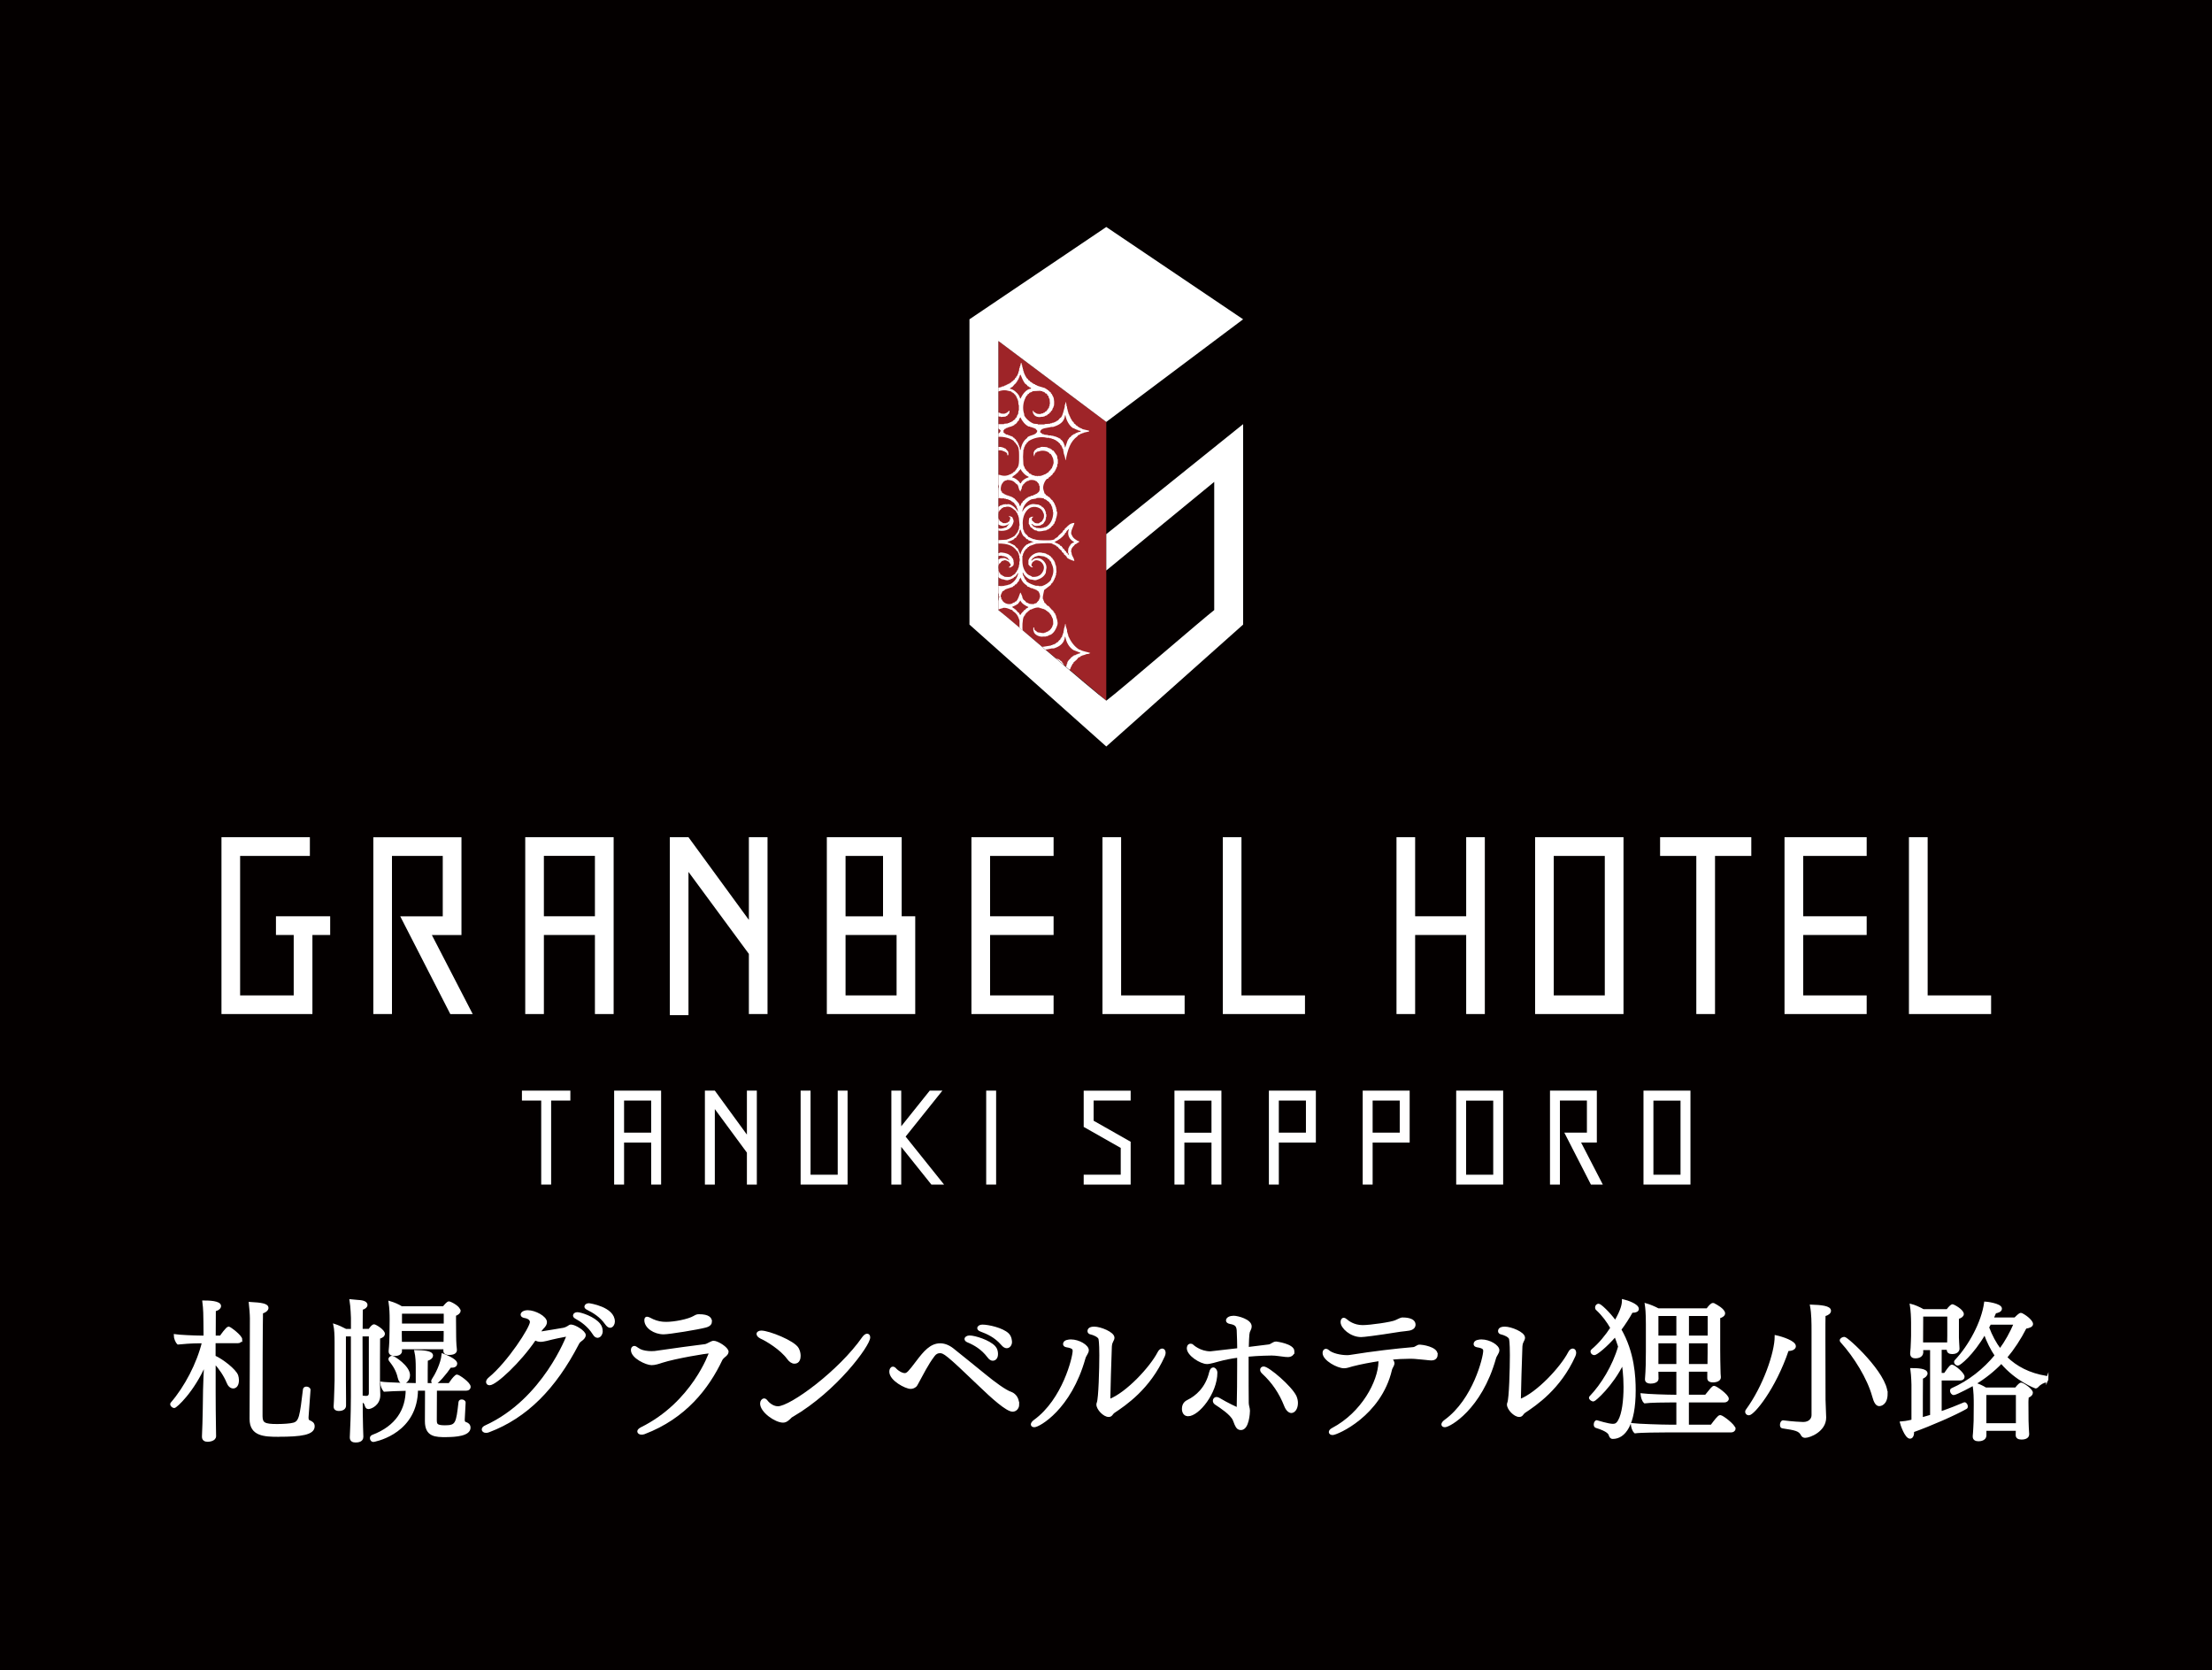 <?xml version="1.0" encoding="UTF-8"?>
<svg id="_レイヤー_2" data-name="レイヤー 2" xmlns="http://www.w3.org/2000/svg" xmlns:xlink="http://www.w3.org/1999/xlink" viewBox="0 0 347.57 262.36">
  <defs>
    <style>
      .cls-1 {
        fill: #9e2428;
      }

      .cls-2 {
        fill: #040000;
      }

      .cls-3, .cls-4, .cls-5 {
        fill: #fff;
      }

      .cls-4 {
        fill-rule: evenodd;
      }

      .cls-6 {
        fill: none;
      }

      .cls-7 {
        clip-path: url(#clippath);
      }

      .cls-5 {
        stroke: #fff;
        stroke-miterlimit: 10;
        stroke-width: .35px;
      }
    </style>
    <clipPath id="clippath">
      <polygon class="cls-6" points="173.83 110.06 156.87 95.83 156.87 53.55 173.83 66.27 173.83 110.06"/>
    </clipPath>
  </defs>
  <g id="_レイヤー_7" data-name="レイヤー 7">
    <rect class="cls-2" width="347.57" height="262.36"/>
  </g>
  <g id="_札幌_日本語" data-name="札幌　日本語">
    <g>
      <polygon class="cls-6" points="173.83 66.27 173.83 110.06 156.87 95.83 156.87 53.55 173.83 66.27"/>
      <polygon class="cls-3" points="156.94 53.6 156.87 53.55 156.87 53.65 156.94 53.6"/>
      <g>
        <polygon class="cls-6" points="244.14 156.37 252.16 156.37 252.16 134.46 244.14 134.46 244.14 156.37 244.14 156.37"/>
        <polygon class="cls-6" points="93.48 134.46 85.46 134.46 85.46 143.94 93.48 143.94 93.48 134.46 93.48 134.46"/>
        <polygon class="cls-3" points="230.38 143.94 222.36 143.94 222.36 131.52 219.43 131.52 219.43 159.3 222.36 159.3 222.36 146.88 230.38 146.88 230.38 159.3 233.31 159.3 233.31 131.52 230.38 131.52 230.38 143.94 230.38 143.94"/>
        <path class="cls-3" d="M143.81,143.94h-2.13v-12.42h-11.76v27.78h13.89v-15.36h0ZM132.86,134.46h5.89v9.49h-5.89v-9.49h0ZM140.88,156.37h-8.02v-9.49h8.02v9.49h0Z"/>
        <polygon class="cls-3" points="43.36 146.88 46.15 146.88 46.15 156.37 37.73 156.37 37.73 134.46 48.69 134.46 48.69 131.52 34.8 131.52 34.8 159.3 49.09 159.3 49.09 146.88 51.88 146.88 51.88 143.94 43.36 143.94 43.36 146.88 43.36 146.88"/>
        <path class="cls-3" d="M241.21,131.52v27.78h13.89v-27.78h-13.89ZM252.16,156.37h-8.02v-21.91h8.02v21.91h0Z"/>
        <path class="cls-3" d="M58.66,131.52v27.78h2.93v-24.84h7.98v9.49h-6.68l7.87,15.36h3.52l-6.42-12.42h4.65v-15.36h-13.85Z"/>
        <path class="cls-3" d="M96.42,159.3v-27.78h-13.89v27.78h2.93v-12.42h8.02v12.42h2.93ZM85.46,143.94v-9.49h8.02v9.49h-8.02Z"/>
        <polygon class="cls-3" points="165.55 134.46 165.55 131.52 152.64 131.52 152.64 159.3 165.55 159.3 165.55 156.37 155.57 156.37 155.57 146.88 165.55 146.88 165.55 143.94 155.57 143.94 155.57 134.46 165.55 134.46 165.55 134.46"/>
        <polygon class="cls-3" points="293.31 134.46 293.31 131.52 280.4 131.52 280.4 159.3 293.31 159.3 293.31 156.37 283.34 156.37 283.34 146.88 293.31 146.88 293.31 143.94 283.34 143.94 283.34 134.46 293.31 134.46 293.31 134.46"/>
        <polygon class="cls-3" points="186.14 156.37 176.16 156.37 176.16 131.52 173.23 131.52 173.23 159.3 186.14 159.3 186.14 156.37 186.14 156.37"/>
        <polygon class="cls-3" points="205.05 156.37 195.07 156.37 195.07 131.52 192.14 131.52 192.14 159.3 205.05 159.3 205.05 156.37 205.05 156.37"/>
        <polygon class="cls-3" points="312.86 156.37 302.89 156.37 302.89 131.52 299.95 131.52 299.95 159.3 312.86 159.3 312.86 156.37 312.86 156.37"/>
        <polygon class="cls-3" points="260.85 134.46 266.54 134.46 266.54 159.3 269.48 159.3 269.48 134.46 275.18 134.46 275.18 131.52 260.85 131.52 260.85 134.46 260.85 134.46"/>
        <polygon class="cls-3" points="117.67 131.52 117.67 144.51 108.18 131.52 105.25 131.52 105.25 159.47 108.18 159.47 108.18 136.97 117.67 149.85 117.67 159.3 120.6 159.3 120.6 131.52 117.67 131.52 117.67 131.52"/>
      </g>
      <polygon class="cls-1" points="173.83 110.06 156.87 95.83 156.87 53.55 173.83 66.27 173.83 110.06"/>
      <g class="cls-7">
        <path class="cls-4" d="M169.55,102.03c-.76-.48-1.32-1.27-1.7-2.14v-.19h-.06v-.19h-.06v-.19h-.06v-.32c-.09-.28-.22-.67-.25-1.01-.16.16-.05.27-.13.5h-.06v.25h-.06v.32h-.06v.32h-.06v.19h-.06v.19h-.06v.13h-.06v.19l-.13.06v.13s-.08.04-.13.06v.13c-.06.04-.13.08-.19.13-.08.1-.17.21-.25.32h-.13l-.06.13h-.13s-.04.08-.06.13h-.13v.06h-.19v.06h-.13v.06h-.19v.06c-.4.06-.8.13-1.2.19-.21.06-1.23-.07-1.39-.13v-.06c-.13-.02-.25-.04-.38-.06v-.06h-.13v-.06h-.13s-.04-.08-.06-.13h-.13s-.04-.08-.06-.13h-.13l-.06-.13c-.1-.08-.21-.17-.32-.25v-.13s-.08-.04-.13-.06c-.04-.13-.08-.25-.13-.38h-.06v-.13h-.06c-.02-.23-.04-.46-.06-.69-.16-.54-.06-1.92.13-2.33h.06v-.13l.13-.06v-.13s.08-.04.13-.06v-.13c.1-.08.21-.17.32-.25.02-.04.04-.08.06-.13h.13c.04-.06.08-.13.13-.19.08-.02.17-.04.25-.06.23-.12.85-.4,1.32-.25v.06h.25v.06h.19v.06h.19v.06h.13v.06h.13s.04.08.06.13h.13c.04.06.08.13.13.19h.13v.06c.08.06.17.13.25.19v.13c.06.04.13.08.19.13.02.08.04.17.06.25h.06c.02.08.04.17.06.25h.06c.05.13.13.87.06,1.07h-.06v.19h-.06c-.02.08-.04.17-.06.25l-.13.06v.13h-.06c-.06.08-.13.17-.19.25h-.13l-.06.13h-.13v.06h-.13v.06h-.13v.06h-.19v.06c-.22.07-.63-.02-.76-.06h-.25v-.06h-.19s-.04-.08-.06-.13c-.28-.18-.38-.15-.38-.63-.04.02-.08.04-.13.06,0,.2-.03.47.06.57.07.55.97.94,1.51.82h.44v-.06h.25v-.06h.13v-.06c.13-.04.25-.08.38-.13.5-.31.82-.89,1.01-1.51.13-.44-.1-1.02-.19-1.26v-.19h-.06v-.13h-.06l-.06-.25s-.08-.04-.13-.06v-.13s-.08-.04-.13-.06v-.13c-.08-.06-.17-.13-.25-.19-.17-.19-.34-.38-.5-.57l-.19-.06c-.11-.13-.21-.25-.32-.38-.04-.02-.08-.04-.13-.06-.04-.13-.08-.25-.13-.38h-.06v-.19h-.06c-.07-.23.02-.68.06-.82.04-.21.08-.42.13-.63.36-.27.71-.55,1.07-.82v-.13c.08-.06.17-.13.25-.19v-.13s.08-.04.13-.06c.02-.08.04-.17.06-.25h.06c.04-.13.08-.25.13-.38h.06v-.19h.06v-.19h.06v-.38h.06c-.02-.36-.04-.71-.06-1.07h-.06v-.19h-.06c-.02-.13-.04-.25-.06-.38h-.06v-.13h-.06v-.13s-.08-.04-.13-.06v-.13l-.13-.06v-.13s-.08-.04-.13-.06c-.08-.1-.17-.21-.25-.32h-.13l-.06-.13c-.13-.04-.25-.08-.38-.13v-.06h-.13v-.06h-.19v-.06h-.25c-1.03-.33-2.04.43-2.27,1.13v.69c.25.21.23.4.69.44-.05-.17-.01-.14-.19-.19-.02-.22-.08-.29.06-.44.06-.24.18-.27.38-.38v-.06h.19v-.06c.69,0,1.09.38,1.26.88.22.66-.42,1.49-.82,1.58-.14.14-.81.22-1.07.13v-.06c-.27-.12-.5-.19-.69-.38-.47-.47-.76-1.13-.76-2.08v-.76h.06c.02-.13.04-.25.06-.38h.06c.04-.13.08-.25.13-.38l.13-.06v-.13c.11-.08.21-.17.32-.25.04-.06.08-.13.13-.19h.13s.04-.08.06-.13c.36-.13.71-.25,1.07-.38.34-.02.67-.04,1.01-.06.5,0,1.18-.09,1.58.06v.06c.13.04.25.08.38.13v.06h.13c.04.06.08.13.13.19h.13c.08.1.17.21.25.32.15.13.29.25.44.38v.13c.11.08.21.17.32.25v.13c.1.08.21.17.32.25v.06s.08.04.13.06v.13c.16.21.87.5,1.2.57-.04-.41-.25-.63-.38-.95-.07-.17-.02-.38-.13-.5.01-.58.21-.72.5-1.01.04-.06.08-.13.13-.19h.13v-.06h.13s.04-.08.06-.13h.13v-.06c.17-.11.11.06.19-.19-.39-.09-1.04-.55-1.13-.95-.43-.46.33-1.51.38-1.95-.67.04-.97.4-1.32.76-.06.04-.13.08-.19.13v.13c-.1.08-.21.17-.32.25v.13c-.21.19-.42.38-.63.57-.08.1-.17.21-.25.32h-.13l-.06.13h-.13s-.04.08-.06.13c-.37.23-.98.19-1.58.19-.66,0-1.25-.02-1.7-.19h-.19v-.06c-.13-.04-.25-.08-.38-.13v-.06c-.08-.02-.17-.04-.25-.06-.1-.13-.21-.25-.32-.38-.08-.06-.17-.13-.25-.19v-.13l-.13-.06c-.02-.1-.04-.21-.06-.32h-.06v-.13h-.06c-.02-.34-.04-.67-.06-1.01,0-1.05.44-1.93,1.07-2.33.78-.49,1.99-.05,2.14.69.23.23.15.96-.06,1.13-.1.38-.42.34-.63.57-.56,0-.61-.04-.88-.32l-.13-.06v-.06c-.05-.07,0,0-.06-.06-.02-.29-.07-.36.19-.5v-.06c-.42,0-.39.11-.63.25-.04.24-.07.56-.06.88.16.14.18.39.32.57l.19.06c.04.06.08.13.13.19h.13l.06.13c.14.09.33.06.5.13v.06c.27.09.83,0,1.01-.06.15-.02.29-.04.44-.06v-.06c.13-.04.25-.08.38-.13.02-.04.04-.08.06-.13h.13c.1-.13.21-.25.32-.38.06-.04.13-.08.19-.13v-.13s.08-.04.13-.06c.04-.13.08-.25.13-.38h.06v-.13h.06v-.19c.09-.23.3-.88.19-1.26h-.06v-.38h-.06v-.25h-.06v-.13h-.06v-.19h-.06c-.02-.08-.04-.17-.06-.25h-.06v-.13h-.06l-.06-.19s-.08-.04-.13-.06v-.13c-.06-.04-.13-.08-.19-.13-.13-.15-.25-.29-.38-.44h-.13c-.04-.06-.08-.13-.13-.19h-.13c-.08-.1-.17-.21-.25-.32h-.06c-.06-.21-.13-.42-.19-.63-.18-.65.3-1.51.57-1.7h.13c.08-.1.17-.21.25-.32h.13s.04-.08.06-.13c.11-.08.21-.17.32-.25v-.13c.08-.06.17-.13.25-.19v-.13s.08-.04.13-.06v-.13h.06v-.13h.06c.04-.13.08-.25.13-.38h.06c.02-.17.04-.34.06-.5h.06v-.76h-.06c-.02-.17-.04-.34-.06-.5-.19-.27-.38-.55-.57-.82h-.13c-.04-.06-.08-.13-.13-.19h-.13s-.04-.08-.06-.13h-.13v-.06h-.19v-.06h-.13v-.06c-.15-.06-.91-.13-1.13-.06v.06h-.19v.06h-.19v.06h-.13c-.15.13-.29.25-.44.38-.07.1,0,.14-.13.25,0,.2-.03.47.06.57v.06h.06v-.25h.06c.05-.11.04-.25.13-.32h.13l.06-.13c.1-.02.21-.04.32-.06.56-.21,1.16-.1,1.58.19.04.06.08.13.13.19h.13c.06.05.29.45.32.57.1.1.21.81.13,1.07h-.06v.19h-.06v.19h-.06c-.02.08-.04.17-.06.25-.06.04-.13.08-.19.13v.13l-.19.13c-.08.1-.17.21-.25.32h-.13s-.04.08-.06.13h-.13v.06c-.13.04-.25.08-.38.13v.06h-.19v.06h-.19v.06h-.5v.06h-.06v-.06h-.44v-.06c-.13-.02-.25-.04-.38-.06v-.06h-.13l-.06-.13c-.08-.02-.17-.04-.25-.06-.04-.06-.08-.13-.13-.19-.15-.13-.29-.25-.44-.38v-.13l-.13-.06c-.04-.13-.08-.25-.13-.38h-.06v-.19h-.06c-.02-.44-.04-.88-.06-1.32.02-.38.04-.76.06-1.13h.06c.02-.13.04-.25.06-.38h.06c.02-.08.04-.17.06-.25h.06v-.13c.06-.04.13-.08.19-.13v-.13c.08-.06.17-.13.25-.19v-.06c.67-.48,1.9-.87,2.96-.57h.38v.06h.25v.06h.19v.06h.19v.06h.13v.06c.08.02.17.04.25.06.02.04.04.08.06.13h.13s.04.08.06.13h.13l.06.13c.08.06.17.13.25.19v.13c.06.04.13.08.19.13v.13h.06c.04.13.08.25.13.38h.06c.04.25.08.5.13.76.09.29.23.66.25,1.01h.06c.29-1.6.72-2.93,1.83-3.72l.13-.19c.08-.02.17-.04.25-.06l.06-.13h.19v-.06h.13v-.06h.19v-.06c.29-.06.59-.13.88-.19v-.13c-.36-.08-.71-.17-1.07-.25v-.06c-.08-.02-.17-.04-.25-.06v-.06h-.13v-.06h-.13l-.06-.13h-.13c-.04-.06-.08-.13-.13-.19h-.13s-.04-.08-.06-.13c-.11-.08-.21-.17-.32-.25v-.13c-.08-.06-.17-.13-.25-.19v-.13s-.08-.04-.13-.06v-.13l-.13-.13v-.13h-.06v-.13h-.06v-.13h-.06c-.02-.08-.04-.17-.06-.25h-.06v-.19h-.06v-.19h-.06v-.25h-.06v-.25h-.06v-.32h-.06c-.07-.2,0-.43-.13-.57v-.13h-.06c-.02.15-.04.29-.06.44h-.06v.32c-.17.54-.27,1.22-.57,1.64-.06.04-.13.08-.19.13-.1.13-.21.25-.32.38h-.13l-.06.13h-.13v.06l-.25.06v.06c-.13.02-.25.04-.38.06v.06h-.25v.06c-.29.02-.59.04-.88.06v.06h-1.07v-.06l-.63-.06c-.58-.21-1.27-.78-1.51-1.32v-.19c-.3-.78-.17-1.88.19-2.52v-.13s.08-.04.13-.06v-.13l.19-.13c.02-.06.04-.13.06-.19h.13c.04-.06.08-.13.13-.19.13-.04.25-.08.38-.13v-.06h.13v-.06c.42-.02.84-.04,1.26-.06v.06h.25v.06c.08.02.17.04.25.06v.06h.13c.04.06.08.13.13.19h.13l.13.13v.13c.06.04.13.08.19.13.02.1.04.21.06.32h.06v.13h.06l.06.82h-.06v.32h-.06c-.02.1-.04.21-.06.32-.04.02-.08.04-.13.06v.13h-.06c-.07.09-.09.11-.13.25-.16.04-.2.1-.32.19v.06c-.08.02-.17.04-.25.06v.06c-.13.02-.25.04-.38.06v.06c-.76,0-.69-.13-1.13-.38v-.13h-.13c.02.15.04.29.06.44h.06c.11.44.77.64,1.26.5h.32v-.06h.19v-.06c.13-.04.25-.08.38-.13.04-.06.08-.13.13-.19h.13c.06-.08.13-.17.19-.25l.13-.06v-.13c.06-.04.13-.08.19-.13.04-.13.08-.25.13-.38h.06v-.19h.06c.14-.36.09-1.23-.06-1.58h-.06v-.13h-.06v-.13h-.06c-.02-.06-.04-.13-.06-.19-.04-.02-.08-.04-.13-.06v-.13c-.1-.08-.21-.17-.32-.25l-.06-.13h-.13s-.04-.08-.06-.13h-.13s-.04-.08-.06-.13h-.13v-.06c-.42-.13-.84-.25-1.26-.38v-.06h-.13v-.06h-.13l-.13-.13c-.08-.02-.17-.04-.25-.06l-.06-.13h-.13s-.04-.08-.06-.13h-.13c-.16-.11-.12-.25-.38-.32-.08-.27-.2-.21-.32-.38v-.13s-.08-.04-.13-.06c-.02-.08-.04-.17-.06-.25h-.06c-.02-.08-.04-.17-.06-.25h-.06v-.19h-.06v-.19h-.06v-.25h-.06v-.25h-.06c-.02-.15-.04-.29-.06-.44h-.06v-.25h-.06v-.06h-.06l-.13.57h-.06v.25h-.06c-.02.17-.04.34-.06.5h-.06c-.02.13-.04.25-.06.38h-.06c-.02.08-.04.17-.06.25h-.06v.13s-.08.04-.13.06v.13c-.06.04-.13.08-.19.13v.13c-.08.06-.17.13-.25.19-.02.04-.04.08-.06.13h-.13c-.06.08-.13.17-.19.25h-.13s-.04.08-.06.13c-.08.02-.17.04-.25.06v.06h-.13v.06h-.13v.06c-.13.04-.25.08-.38.13v.06c-.13.02-.25.04-.38.06v.06c-.19.04-.38.08-.57.13v.06c-.08.02-.17.04-.25.06v.06c-.08.02-.17.04-.25.06-.04.06-.08.13-.13.19h-.13c-.04.06-.08.13-.13.19h-.06v.13c-.08.06-.17.13-.25.19v.13h-.06c-.04.13-.08.25-.13.38h-.06v.19h-.06v.25c-.19.58.06,1.34.32,1.7.08.06.17.13.25.19.02.06.04.13.06.19h.13c.06.08.13.17.19.25h.13l.06.13c.1.02.21.04.32.06v.06h.13v.06h.32v.06l.76-.06c.1-.11.22-.1.32-.19l.06-.13c.06-.04.13-.08.19-.13v-.19h.06v-.32c-.23.14-.33.37-.63.44-.13.12-.66.06-.82,0v-.06c-.1-.02-.21-.04-.32-.06-.02-.04-.04-.08-.06-.13h-.13s-.04-.08-.06-.13c-.13-.1-.25-.21-.38-.32-.04-.13-.08-.25-.13-.38h-.06v-.19h-.06v-.44s-.08-.02-.06-.13h.06v-.44h.06v-.19h.06c.02-.08.04-.17.06-.25h.06v-.13c.06-.04.13-.08.19-.13.08-.11.17-.21.25-.32.35-.25,1.13-.43,1.7-.25.19.04.38.08.57.13l.06.13h.13s.04.08.06.13h.13l.06.13c.06.04.13.08.19.13v.13l.13.06c.02.08.04.17.06.25h.06v.13h.06v.13h.06v.19h.06l.06.69h.06v.88h-.06c-.02.19-.04.38-.06.57h-.06v.13h-.06c-.04.13-.08.25-.13.38-.06.04-.13.08-.19.13v.13c-.06.04-.13.08-.19.13v.06h-.13c-.04.06-.08.13-.13.19h-.13v.06c-.13.04-.25.08-.38.13v.06h-.19v.06l-.63.06v.06h-1.07v-.06c-.29-.02-.59-.04-.88-.06-1.11-.35-1.69-.81-2.08-1.89v-.25h-.06v-.32h-.06v-.32h-.06c-.07-.2,0-.36-.13-.5v-.13c-.16.16-.05.27-.13.5h-.06v.32h-.06v.25h-.06v.25h-.06c-.02.15-.04.29-.06.44-.58,1.36-1.51,2.54-3.28,2.71v.13c1.75.15,2.7,1.37,3.28,2.71.04.23.08.46.13.69.1.31.24.69.25,1.07h.06c.04-.21.13-.45.19-.63v-.32h.06v-.32h.06v-.25h.06v-.19h.06v-.19c.19-.27.38-.55.57-.82.06-.02.13-.04.19-.06.04-.06.08-.13.13-.19h.13l.06-.13h.13v-.06h.13v-.06h.19v-.06h.13v-.06h.19v-.06h.25v-.06h.38c.95-.29,2.29.07,2.9.5.08.1.17.21.25.32.04.02.08.04.13.06v.13s.08.04.13.06v.13l.13.06v.13h.06c.22.48.19,1.2.19,1.89,0,.55-.02,1.01-.19,1.39h-.06v.13l-.13.06v.13c-.06.04-.13.08-.19.13v.13c-.06.04-.13.08-.19.13v.06h-.13c-.04.06-.08.13-.13.19h-.13l-.06.13h-.13c-.54.3-1.07.36-1.7.13h-.19v-.06h-.13v-.06c-.08-.02-.17-.04-.25-.06-.02-.04-.04-.08-.06-.13h-.13c-.04-.06-.08-.13-.13-.19h-.13v-.06c-.08-.06-.17-.13-.25-.19v-.13c-.06-.04-.13-.08-.19-.13-.02-.08-.04-.17-.06-.25h-.06v-.13h-.06v-.19h-.06c-.09-.22-.09-.91,0-1.13h.06c.02-.08.04-.17.06-.25h.06v-.13c.1-.08.21-.17.32-.25.04-.06.08-.13.13-.19.13-.04.25-.08.38-.13v-.06c.15-.08.67-.21.95-.13.25.07.76.26.88.44.02.1.04.21.06.32h.06v.06c.18-.17.08-.35.06-.63-.15-.17-.29-.34-.44-.5h-.13v-.06c-.08-.02-.17-.04-.25-.06v-.06h-.25v-.06h-.82v.06h-.32v.06h-.13v.06h-.13v.06h-.13l-.13.13h-.13s-.04.08-.06.13c-.17.15-.34.29-.5.44v.13h-.06c-.04.13-.08.25-.13.38h-.06c-.05.11-.17.9-.13,1.07.1.34.21.67.32,1.01.04.02.08.04.13.06.02.08.04.17.06.25.04.02.08.04.13.06v.13c.13.1.25.21.38.32.02.06.04.13.06.19h.13c.1.13.21.25.32.38h.13s.04.08.06.13c.1.08.21.17.32.25v.13l.13.06v.13h.06v.19c.04.1.17.4.13.57h-.06l-.06.69h-.06c-.02.08-.04.17-.06.25h-.06v.13h-.06s-.04.08-.06.13h-.13l-.06.13h-.13s-.04.08-.06.13h-.13c-.06.08-.13.17-.19.25-.11.08-.21.17-.32.25-.4.55-.96,1.67-.63,2.71.02.15.04.29.06.44.32.76.87,1.33,1.64,1.64.25.02.5.04.76.06,1.1,0,1.65-.53,1.89-1.39.08-.28-.14-.55-.19-.76-.18-.05-.38-.22-.5-.13-.07.05,0,0-.06.06.06.02.13.04.19.06.04.13,0,.05.06.13-.02.19-.15.55-.25.63h-.13l-.06.13h-.19v.06h-.5c-.19-.13-.38-.25-.57-.38v-.13s-.08-.04-.13-.06v-.19h-.06v-.19h-.06v-.44h.06c.02-.15.04-.29.06-.44.04-.02.08-.04.13-.06v-.13s.08-.04.13-.06c.16-.17.22-.32.5-.38v-.06h.25c.6-.21,1.08.09,1.39.38.1.08.21.17.32.25v.13s.08.04.13.06v.13h.06c.04.13.08.25.13.38h.06v.25h.06c.04.44.08.88.13,1.32h-.06c-.02.21-.04.42-.06.63h-.06c-.04.13-.08.25-.13.38h-.06v.13c-.06.04-.13.08-.19.13v.13c-.06.04-.13.08-.19.13v.06c-.37.27-.84.48-1.32.63-.36.02-.71.04-1.07.06h-1.45v-.06h-.19v-.06h-.13v-.06c-.13-.04-.25-.08-.38-.13l-.13-.19h-.13c-.15-.17-.29-.34-.44-.5-.08-.06-.17-.13-.25-.19-.43-.6-.97-1.48-1.95-1.51.08.23.17.46.25.69h.06v.13h.06c.02.15.04.29.06.44h.06c.24.77-.78,1.55-1.26,1.64v.13c.06.02.13.04.19.06v.06h.13v.06h.13l.06.13h.13s.04.08.06.13h.13c.17.12.56.78.44,1.2h-.06v.25h-.06v.19h-.06v.13h-.06v.19h-.06c-.06.19-.13.38-.19.57,1.08-.21,1.54-.95,2.08-1.7.04-.02.08-.04.13-.06.11-.13.21-.25.32-.38h.13c.06-.08.13-.17.19-.25h.13s.04-.08.06-.13h.13v-.06c.08-.02.17-.04.25-.06v-.06c.35-.14.94-.06,1.39-.06,1.49,0,2.36.3,2.96,1.2l.13.06c.02.08.04.17.06.25h.06v.19h.06v.19h.06v.44h.06v.5h-.06v.5h-.06v.32h-.06v.19h-.06v.13h-.06v.19l-.13.06c-.02.08-.04.17-.06.25h-.06c-.09.11-.14.15-.19.32-.14.04-.16.05-.25.13v.06h-.13l-.06.13h-.13v.06c-.34.15-.69.07-1.07.06-.11-.13-.12-.05-.25-.13v-.06h-.13s-.04-.08-.06-.13h-.13l-.13-.13v-.13s-.08-.04-.13-.06c-.02-.08-.04-.17-.06-.25h-.06v-.32c-.09-.28-.02-.32,0-.63.12-.11.05-.15.13-.25.04-.02.08-.04.13-.06.08-.1.17-.21.25-.32h.13v-.06h.19v-.06c.19-.06.5.05.57.13.31.08.31.33.5.5v.19h-.06c-.05.17-.02.14-.19.19v.13c.21,0,.28-.02.38-.13.26-.07.13-.13.32-.25.02-.31.08-.31,0-.57v-.25h-.06v-.19l-.13-.06v-.13s-.08-.04-.13-.06v-.13l-.19-.06c-.04-.06-.08-.13-.13-.19h-.13v-.06c-.24-.13-1.01-.38-1.45-.25v.06h-.32v.06h-.19v.06h-.13v.06c-.08.02-.17.04-.25.06-.02.04-.04.08-.06.13h-.13c-.04.06-.08.13-.13.19h-.13l-.13.13v.13c-.08.06-.17.13-.25.19v.13h-.06c-.04.13-.08.25-.13.38h-.06v.19c-.63,1.46.21,2.82.95,3.53.13.12.29.14.44.25.06.08.13.17.19.25.04.02.08.04.13.06v.13h.06c.02.15.04.29.06.44h.06v.38h.06v.25h-.06v.32h-.06v.19h-.06c-.02.08-.04.17-.06.25-.06.04-.13.08-.19.13-.13.15-.25.29-.38.44h-.13c-.06.08-.13.17-.19.25-.17.15-.34.29-.5.44v.13s-.08.04-.13.06v.13l-.13.06v.13h-.06c-.04.13-.08.25-.13.38h-.06c-.02.13-.04.25-.06.38h-.06v.32c-.15.49.09,1.25.32,1.58l.19.13v.13c.06.04.13.08.19.13v.06h.13l.13.19c.19.06.38.13.57.19v.06c.25.04.5.08.76.13v-.06h.44v-.06h.25v-.06h.13v-.06h.13s.04-.08.06-.13h.13v-.06c.06-.04.13-.08.19-.13.05-.2.23-.49.13-.63v-.25c-.19.13-.03.07-.13.25h-.06v.13h-.06c-.06.08-.13.17-.19.25-.19.06-.38.13-.57.19-.58.18-1.54-.34-1.7-.57v-.13s-.08-.04-.13-.06v-.13s-.08-.04-.13-.06c-.02-.15-.04-.29-.06-.44h-.06c-.1-.33.16-1.17.25-1.32l.13-.06v-.13c.08-.06.17-.13.25-.19.1-.13.21-.25.32-.38h.13l.06-.13c.08-.02.17-.04.25-.06v-.06c.08-.02.17-.04.25-.06v-.06h.19v-.06h.25v-.06c.47-.15,1.09.13,1.32.25.08.02.17.04.25.06.02.04.04.08.06.13.59.39.84.77,1.07,1.51v1.13c-.02.38-.04.76-.06,1.13h-.06c-.02.13-.04.25-.06.38h-.06c-.02.08-.04.17-.06.25-.21.23-.42.46-.63.69h-.13s-.04.08-.06.13c-.13.04-.25.08-.38.13v.06h-.19v.06c-.29.06-.59.13-.88.19v-.06c-.12,0-.47.12-.69.06v-.06s-.08.04-.13.06v-.06h-.5v-.06h-.32v-.06h-.25v-.06h-.19v-.06h-.13v-.06h-.13v-.06h-.13l-.13-.13h-.13c-.04-.06-.08-.13-.13-.19h-.13c-.06-.08-.13-.17-.19-.25-.04-.02-.08-.04-.13-.06v-.13c-.06-.04-.13-.08-.19-.13-.04-.13-.08-.25-.13-.38h-.06v-.19h-.06v-.19h-.06v-.19h-.06c-.02-.21-.04-.42-.06-.63h-.06c-.08-.23.02-.41-.13-.57v-.13c-.13.14-.06.3-.13.5h-.06v.32h-.06v.25h-.06v.32h-.06c-.04.19-.08.38-.13.57h-.06c-.04.13-.08.25-.13.38h-.06v.13h-.06c-.02.08-.04.17-.06.25h-.06c-.02.06-.04.13-.06.19-.04.02-.08.04-.13.06v.13c-.08.06-.17.13-.25.19-.22.22-.42.52-.69.69h-.13l-.13.13h-.13v.06h-.13v.06h-.13v.06h-.19v.06h-.25v.06c-.24.07-.34-.03-.5.13h-.13v.06c.13.02.25.04.38.06v.06h.32v.06h.25v.06h.19v.06c.13.04.25.08.38.13v.06h.13s.04.08.06.13h.13c.04.06.08.13.13.19h.13l.06.13c.11.08.21.17.32.25v.13c.08.06.17.13.25.19v.13s.08.04.13.06c.02.08.04.17.06.25.04.02.08.04.13.06v.13h.06v.13h.06v.19h.06v.13h.06v.19h.06v.19h.06v.19h.06v.25h.06v.32c.08.24.18.5.19.82h.06c.02-.15.04-.29.06-.44h.06v-.25h.06v-.32h.06v-.32h.06v-.25h.06v-.19h.06v-.19h.06v-.13h.06c.02-.08.04-.17.06-.25.06-.04.13-.08.19-.13v-.13c.08-.06.17-.13.25-.19v-.06h.13s.04-.08.06-.13h.13l.06-.13h.13v-.06h.13v-.06h.19v-.06h.13v-.06c.17-.02.34-.04.5-.06v-.06c.32-.02.63-.04.95-.06v-.06c.15-.04.17.07.25.06v-.06h.25v.06h.06s.03-.08.13-.06v.06c.25.02.5.04.76.06v.06h.19v.06h.13v.06h.19v.06h.13s.04.08.06.13h.13c.21.23.42.46.63.69.02.08.04.17.06.25h.06v.19h.06v.19h.06v.38h.06v.82h-.06c-.02.23-.04.46-.06.69h-.06c-.02.13-.04.25-.06.38h-.06c-.02.08-.04.17-.06.25-.04.02-.08.04-.13.06v.13c-.1.08-.21.17-.32.25-.02.04-.04.08-.06.13h-.13l-.06.13c-.08.02-.17.04-.25.06v.06h-.13v.06h-.25c-.12.04-.56.18-.76.13v-.06h-.38v-.06h-.19v-.06h-.13v-.06c-.08-.02-.17-.04-.25-.06l-.06-.13h-.13c-.13-.17-.25-.34-.38-.5v-.13h-.06v-.13h-.06l-.06-.63h-.06c.04-.23.08-.46.13-.69h.06v-.19c.25-.56.98-1.02,1.83-1.01.11.13.14.05.25.13l.13.19c.06.02.13.04.19.06v.13h.13c-.01-.51-.2-.52-.38-.82-.34-.07-.87-.25-1.26-.13v.06c-.19.06-.38.13-.57.19l-.06.13h-.13c-.06.08-.13.17-.19.25-.1.08-.21.17-.32.25v.13s-.08.04-.13.06c-.02.08-.04.17-.06.25-.12.23-.4.84-.25,1.32h.06v.25h.06v.19h.06v.19h.06v.13l.13.06v.13s.08.04.13.06v.13c.13.1.25.21.38.32.02.04.04.08.06.13h.13l.06.13h.13v.06c.08.02.17.04.25.06v.06c.13.02.25.04.38.06v.06h.19v.06h.19v.06h.19v.06h.13v.06c.19.06.38.13.57.19.02.04.04.08.06.13.08.02.17.04.25.06.04.06.08.13.13.19h.13l.19.25c.15.13.29.25.44.38v.13s.08.04.13.06v.13l.13.06c.02.11.04.21.06.32h.06v.13h.06v.19h.06v.25h.06v.25h.06v.25h.06c.02.15.04.29.06.44h.06c.04.13,0,.05.06.13.12-.3.21-.71.32-1.01v-.25h.06c.02-.13.04-.25.06-.38h.06c.02-.08.04-.17.06-.25h.06v-.13l.13-.06v-.13s.08-.04.13-.06v-.13c.13-.11.25-.21.38-.32.06-.08.13-.17.19-.25h.13s.04-.08.06-.13h.13s.04-.08.06-.13c.08-.02.17-.04.25-.06.02-.04.04-.08.06-.13.1-.02.21-.04.32-.06v-.06c.08-.02.17-.04.25-.06v-.06h.19v-.06h.19v-.06h.19v-.06h.25v-.06c.13-.04.25-.08.38-.13v-.06h.13l.06-.13h.13c.21-.23.42-.46.63-.69.02-.08.04-.17.06-.25h.06v-.13h.06c.09-.2.23-1.05.13-1.39h-.06v-.19h-.06v-.19h-.06v-.13h-.06v-.13l-.13-.06v-.13h-.06c-.09-.11-.14-.15-.19-.32-.19-.05-.25-.15-.38-.25v-.06h-.13v-.06c-.13-.04-.25-.08-.38-.13v-.06c-.41-.18-1.19-.09-1.51.13v.06c-.06.04-.13.08-.19.13-.04.19-.08.38-.13.57.21-.06.29-.2.44-.32v-.06c.1-.02.21-.04.32-.06v-.06c1.62-.02,2.49,1.72,1.58,3.02-.08.06-.17.13-.25.19l-.06.13h-.13l-.06.13c-.11.02-.21.04-.32.06v.06c-.36.14-1.15.14-1.51,0v-.06h-.19v-.06h-.13v-.06h-.13l-.06-.13h-.13c-.06-.08-.13-.17-.19-.25l-.13-.06v-.13s-.08-.04-.13-.06c-.04-.13-.08-.25-.13-.38h-.06v-.13h-.06v-.25h-.06v-.25h-.06v-.63h-.06v-.38h.06v-.5h.06v-.25h.06c.04-.13.08-.25.13-.38h.06v-.13s.08-.04.13-.06v-.13s.08-.04.13-.06c.08-.1.17-.21.25-.32h.13l.06-.13c.13-.04.25-.08.38-.13v-.06h.13v-.06c.17-.02.34-.04.5-.06v-.06l.57-.06v.06c.09-.01.16-.1.32-.06v.06c.09,0,.1-.1.25-.06v.06h.63v.06h.38v.06h.25v.06h.19v.06h.19v.06h.13v.06c.13.04.25.08.38.13.02.04.04.08.06.13h.13l.06.13c.13.1.25.21.38.32.02.08.04.17.06.25.04.02.08.04.13.06v.19h.06v.13h.06v.19h.06c.04.29.08.59.13.88.07.2.17.43.19.69h.06c.13-.57.25-1.13.38-1.7h.06v-.13h.06v-.19h.06c.04-.13.08-.25.13-.38h.06c.02-.08.04-.17.06-.25h.06c.02-.06.04-.13.06-.19.04-.02.08-.04.13-.06v-.13c.17-.15.34-.29.5-.44.1-.13.21-.25.32-.38.08-.02.17-.04.25-.06.02-.04.04-.08.06-.13h.13v-.06h.13v-.06h.19v-.06h.19v-.06h.19v-.06c.23-.08.41.02.57-.13.13-.04.05,0,.13-.06-.5-.19-1.15-.24-1.58-.5ZM167.34,83.89v-.13c.06-.04.13-.08.19-.13.02-.06.04-.13.06-.19.08-.11.23-.16.32-.32h.06c-.39.94.15,1.72.82,2.02-.12.13-.3.15-.44.25-.04.06-.08.13-.13.19h-.06v.13l-.13.06v.13h-.06v.13h-.06c-.05.12-.12.69-.06.88h.06v.25h.06v.06c-.06-.04-.13-.08-.19-.13v-.13c-.08-.06-.17-.13-.25-.19v-.13l-.13-.06v-.06s-.08-.04-.13-.06v-.13c-.1-.08-.21-.17-.32-.25v-.13h-.06c-.04-.06-.08-.13-.13-.19h-.13c-.06-.08-.13-.17-.19-.25h-.13v-.06c-.18-.1-.37-.1-.5-.25-.13-.04-.05,0-.13-.06.65-.29,1.24-.71,1.64-1.26ZM165.14,67.07h.32c.95-.3,1.77-.71,1.89-1.83h.06c.15.82.6,1.64,1.2,2.02.08.02.17.04.25.06v.06c.08.02.17.04.25.06v.06h.19v.06c.16.08.31.11.5.13v.13c-.25.02-.63.15-.82.25v.06c-.13.04-.25.08-.38.13-.02.04-.04.08-.06.13h-.13l-.13.19c-.1.08-.21.17-.32.25v.13s-.08.04-.13.06v.13h-.06c-.13.38-.25.76-.38,1.13h-.06c-.02-.13-.04-.25-.06-.38h-.06v-.19h-.06c-.02-.08-.04-.17-.06-.25-.04-.02-.08-.04-.13-.06v-.13c-.1-.08-.21-.17-.32-.25-.02-.04-.04-.08-.06-.13-.08-.02-.17-.04-.25-.06v-.06c-.13-.04-.25-.08-.38-.13v-.06h-.25v-.06h-.19v-.06h-.32v-.06h-.5v-.06c-.21-.02-.42-.04-.63-.06v-.06h-.19c-.15-.1-.29-.21-.44-.32.05-.72,1.1-.64,1.7-.82ZM155.5,68.45h-.32c-1.03.33-1.66.7-1.89,1.83h-.06c-.02-.13-.04-.25-.06-.38h-.06v-.19h-.06v-.19h-.06v-.13h-.06v-.19h-.06v-.13s-.08-.04-.13-.06v-.13c-.06-.04-.13-.08-.19-.13-.13-.15-.25-.29-.38-.44-.08-.02-.17-.04-.25-.06l-.06-.13h-.19v-.06c-.25-.08-.5-.17-.76-.25v-.13c.41-.08.7-.28,1.01-.44.08-.02.17-.04.25-.06.13-.15.25-.29.38-.44l.19-.13v-.13s.08-.04.13-.06c.06-.21.13-.42.19-.63.07-.17.17-.32.19-.57h.06c.18.99.78,1.46,1.64,1.76.19.02.38.04.57.06v.06h.44v.06h.44v.06h.19v.06h.25c.13.11.25.21.38.32-.05.73-1.1.64-1.7.82ZM154.93,85.21c-.58.12-.91.53-1.26.88-.08.06-.17.13-.25.19v.13c-.06.04-.13.08-.19.13v.13c-.06.04-.13.08-.19.13-.07.08-.2.29-.25.38-.1-.12.06-.91-.06-1.2h-.06v-.13l-.13-.06v-.13s-.08-.04-.13-.06c-.06-.08-.13-.17-.19-.25h-.13v-.06c-.13-.07-.15-.01-.25-.13.43-.19.89-.58.95-1.13.02-.21.04-.59-.06-.69v-.19h.06c.07.15.15.27.25.38.04.02.08.04.13.06v.13c.06.04.13.08.19.13v.13c.1.08.21.17.32.25v.13c.06.04.13.08.19.13v.06h.13c.06.08.13.17.19.25.16.11.52.29.76.32v.13ZM157.2,102.66h-.06c-.09.28-.09.14-.32.25v.06h-.19v.06h-.19v.06h-.32v.06h-.5v.06h-.38c-.97.3-1.83.75-1.95,1.89-.11-.32-.21-.63-.32-.95h-.06v-.13h-.06v-.13l-.13-.13v-.13c-.13-.1-.25-.21-.38-.32-.04-.06-.08-.13-.13-.19h-.13s-.04-.08-.06-.13c-.08-.02-.17-.04-.25-.06v-.06h-.13v-.06h-.19v-.06c-.21-.06-.42-.13-.63-.19v-.06c.69-.14,1.63-.69,1.95-1.2l.19-.57h.06v-.13h.06l.13-.63h.06c.13.76.59,1.37,1.2,1.64h.19v.06h.19v.06h.19v.06h.32v.06h.38v.06h.5c.25.08.5.17.76.25v.06c.06.04.13.08.19.13v.25ZM160.79,90c.08.38.68.86,1.01,1.01.15.02.29.04.44.06.09.03.38.12.57.06.68-.2,1.24-.52,1.51-1.13.02-.17.04-.34.06-.5.23-.74-.33-1.45-.82-1.7-.44-.23-1.18-.11-1.39.25h-.13v-.06c.14-.09.18-.28.32-.38h.13l.06-.13c.21-.06.42-.13.63-.19.32.04.63.08.95.13v.06h.13v.06c.08.02.17.04.25.06.04.06.08.13.13.19h.13c.04.06.08.13.13.19h.06v.13c.06.04.13.08.19.13.02.08.04.17.06.25.41.76.41,1.56,0,2.33-.02.08-.04.17-.06.25-.29.45-.88.83-1.45,1.01h-.5v-.06h-.44c-.49-.15-1.01-.35-1.39-.63l-.13-.13v-.13c-.06-.04-.13-.08-.19-.13v-.13h-.06c-.04-.13-.08-.25-.13-.38h-.06c-.07-.15-.08-.36-.13-.5h.13ZM164.06,78.34v.06c.08.02.17.04.25.06v.06h.13c.04.06.08.13.13.19h.13v.06c.08.06.17.13.25.19v.13c.06.04.13.08.19.13.02.08.04.17.06.25h.06v.13h.06c.02.15.04.29.06.44h.06v.38h.06c.01,1.15-.47,2-1.2,2.39h-.19v.06h-.13v.06h-.32v.06c-.29-.02-.59-.04-.88-.06v-.06c-.13-.04-.25-.08-.38-.13-.1-.13-.21-.25-.32-.38v-.06c.06.02.13.04.19.06.02.04.04.08.06.13h.13v.06c.3.14.69.02,1.01,0,.12-.13.3-.15.44-.25.13-.19.25-.38.38-.57v-.19h.06v-.32h.06v-.44h-.06v-.32h-.06v-.19h-.06c-.02-.08-.04-.17-.06-.25l-.13-.06v-.13c-.06-.04-.13-.08-.19-.13v-.06h-.13c-.04-.06-.08-.13-.13-.19-.08-.02-.17-.04-.25-.06v-.06c-.25-.11-.45-.06-.76-.13-.68-.14-1.6.47-1.89,1.13h-.06c.16-.91.71-1.56,1.45-1.89.25-.04.5-.08.76-.13v-.06c.27-.08,1.01-.02,1.2.06ZM158.65,61.08c.12-.19.26-.19.44-.32.13-.15.25-.29.38-.44.06-.04.13-.08.19-.13v-.13l.13-.06v-.13s.08-.04.13-.06v-.13l.13-.13v-.13h.06v-.13h.06c.02-.1.04-.21.06-.32h.06c.04-.13,0-.05.06-.13.2.5.4.97.69,1.39.1.08.21.17.32.25.04.06.08.13.13.19h.13v.06c.12.09.2.15.38.19v.13c-.78.08-1.37.95-1.64,1.58-.16-.14-.14-.33-.25-.5-.25-.4-.87-1.01-1.45-1.07ZM159.97,69.71v-.13h-.06v-.13s-.08-.04-.13-.06v-.13l-.13-.06v-.13c-.08-.06-.17-.13-.25-.19-.02-.04-.04-.08-.06-.13h-.13c-.04-.06-.08-.13-.13-.19h-.13v-.06h-.19v-.06h-.13v-.06h-.19v-.06h-.13v-.06h-.19c-.15-.1-.29-.21-.44-.32v-.38h.06l.13-.19h.13s.04-.08.06-.13h.19v-.06h.13v-.06h.19v-.06c.13-.02.25-.04.38-.06v-.06c.08-.02.17-.04.25-.06v-.06h.13c.04-.06.08-.13.13-.19h.13c.06-.08.13-.17.19-.25h.06v-.13l.19-.13c.12-.17.1-.37.25-.5.05-.07,0,0,.06-.06.26.58.75,1.2,1.32,1.45h.19v.06h.19v.06h.19v.06h.19v.06h.13v.06h.13c.11.13.21.25.32.38-.15.67-1.02.62-1.51.95-.04.06-.08.13-.13.19-.56.4-.86,1.08-1.01,1.89-.16-.16-.05-.27-.13-.5h-.06v-.19h-.06v-.13h-.06v-.19h-.06ZM159.78,74.31h.13v-.13h.06c.09-.13.18-.29.32-.38.04-.13,0-.05.06-.13.19.41.79,1.08,1.26,1.2v.13c-.43.09-1.11.52-1.2.95-.22-.07-.18-.18-.32-.32-.23-.24-.65-.59-1.07-.63.18-.3.57-.38.76-.69ZM159.97,80.36h-.06c-.22-.48-.74-.96-1.26-1.13-.27-.09-.36.03-.57,0v-.06h-.06v.06h-.38v.06h-.19v.06h-.13v.06h-.19l-.06.13h-.13v.06c-.09.07-.11.09-.25.13-.04.14-.05.16-.13.25h-.06c-.04.13-.08.25-.13.38h-.06c-.11.24-.1,1.14,0,1.39.24.55,1.07,1.13,1.83.76.19-.09.28-.07.38-.25h.06c-.12.24-.31.35-.44.57-.32.06-.74.32-1.2.19v-.06h-.25v-.06h-.19v-.06c-.08-.02-.17-.04-.25-.06v-.06h-.13l-.13-.19h-.13v-.06l-.19-.13v-.13s-.08-.04-.13-.06v-.13s-.08-.04-.13-.06v-.13h-.06v-.13h-.06v-.19h-.06v-.25h-.06v-.44h-.06c.02-.23.04-.46.06-.69h.06v-.25h.06v-.19h.06c.04-.13.08-.25.13-.38h.06v-.13h.06c.09-.11.14-.15.19-.32.16-.04.2-.1.32-.19v-.06h.13s.04-.08.06-.13c.25-.08.5-.17.76-.25.11-.02.11.06.13.06h.63v.06h.25v.06h.25v.06h.19v.06c.08.02.17.04.25.06v.06h.13l.06.13h.13v.06c.09.07.11.09.25.13.04.16.1.2.19.32h.06v.13l.13.06v.13h.06v.19h.06v.13h.06v.25h.06v.19ZM159.4,78.28h-.13l-.06-.13h-.13v-.06c-.08-.02-.17-.04-.25-.06v-.06h-.19v-.06h-.19v-.06c-.1-.02-.21-.04-.32-.06v-.06c-.08-.02-.17-.04-.25-.06v-.06h-.13s-.04-.08-.06-.13h-.13l-.13-.13v-.13l-.13-.06v-.19h-.06c0-.57.1-.92.38-1.2.02-.04.04-.08.06-.13h.13l.06-.13c.1-.02.21-.04.32-.06v-.06c.85,0,1.1.21,1.51.63.06.04.13.08.19.13.17.25.16.75.38.95.04.13,0,.05.06.13.04-.13.08-.25.13-.38h.06c.02-.15.04-.29.06-.44h.06v-.13s.08-.04.13-.06v-.13c.06-.04.13-.08.19-.13.06-.08.13-.17.19-.25h.13s.04-.08.06-.13c.11-.02.21-.04.32-.06v-.06c.3-.12.83-.07,1.07.06v.06h.13c.13.15.25.29.38.44.02.1.04.21.06.32h.06v.69c-.13.11-.05.15-.13.25-.08.06-.17.13-.25.19v.06c-.08.02-.17.04-.25.06v.06c-.13.04-.25.08-.38.13v.06c-.13.02-.25.04-.38.06v.06h-.13v.06h-.19v.06h-.13l-.06.13h-.13s-.04.08-.06.13h-.13c-.04.06-.08.13-.13.19-.1.08-.21.17-.32.25v.13l-.13.06c-.11.17-.17.37-.25.57-.16-.14-.14-.33-.25-.5-.23-.25-.46-.5-.69-.76ZM159.91,86.16c-.06-.04-.13-.08-.19-.13-.1-.13-.21-.25-.32-.38h-.13s-.04-.08-.06-.13h-.13c-.24-.13-.4-.28-.76-.32v-.06c.34-.14.72-.24,1.01-.44.04-.06.08-.13.13-.19h.13l.13-.13v-.13c.06-.04.13-.08.19-.13v-.13l.13-.06v-.13h.06v-.13h.06c.02-.13.04-.25.06-.38h.06c.04-.13,0-.05.06-.13.13.34.24.73.44,1.01.13.1.25.21.38.32.04.06.08.13.13.19.08.02.17.04.25.06.02.04.04.08.06.13.25.08.5.17.76.25v.06h-.25v.06h-.19v.06c-.13.04-.25.08-.38.13v.06h-.13c-.49.32-.94.96-1.07,1.64-.15-.34-.29-.67-.44-1.01ZM156.69,92.01v-.06h-.13v-.06h-.13v-.06c-.08-.02-.17-.04-.25-.06-.02-.04-.04-.08-.06-.13h-.13c-.06-.08-.13-.17-.19-.25l-.13-.06v-.13s-.08-.04-.13-.06v-.13l-.13-.06c-.09-.14-.06-.33-.13-.5h-.06v-.25c-.21-.62,0-1.56.32-2.02.13-.1.25-.21.38-.32.04-.06.08-.13.13-.19h.13l.06-.13c.1-.02.21-.04.32-.06v-.06c.1-.04.75-.17.88-.13v.06h.32v.06h.19v.06h.13v.06h.13c.13.15.25.29.38.44v.06c-.25-.12-.46-.29-.76-.38-.21.02-.42.04-.63.06-.12.13-.3.15-.44.25-.1.13-.21.25-.32.38v.13h-.06v.13h-.06v.19h-.06c-.08.25,0,.79.06.95.02.13.04.25.06.38h.06v.13l.13.06v.13h.06c.06.08.13.17.19.25h.13l.06.13h.13v.06h.13v.06h.13v.06h.19c.16.06.6.21.88.13v-.06h.25v-.06c.13-.04.25-.08.38-.13v-.06h.13c.04-.06.08-.13.13-.19h.13c.04-.06.08-.13.13-.19h.06c.12-.17.15-.33.32-.44-.15.86-.69,1.52-1.39,1.83h-.19v.06c-.32.06-.63.13-.95.19v-.06h-.06v.06c-.23-.02-.46-.04-.69-.06ZM157.39,94.16h-.06v-.32h-.06c-.12-.4.18-.7.25-.95.24-.06.33-.23.5-.32.38-.13.76-.25,1.13-.38.02-.04.04-.08.06-.13h.13c.06-.08.13-.17.19-.25h.13v-.06c.06-.04.13-.08.19-.13v-.13c.06-.04.13-.08.19-.13.11-.17.09-.37.25-.5.04-.13,0-.05.06-.13.26.64.47.9,1.01,1.26.02.04.04.08.06.13.13.04.25.08.38.13v.06h.13v.06c.13.02.25.04.38.06v.06h.13v.06h.19v.06c.08.02.17.04.25.06l.06.13h.13c.18.13.45.7.32,1.13h-.06v.19h-.06v.13h-.06v.13h-.06c-.1.13-.21.25-.32.38-.1.02-.21.04-.32.06v.06c-.19.06-.77-.01-.88-.06v-.06h-.13v-.06c-.08-.02-.17-.04-.25-.06-.04-.06-.08-.13-.13-.19-.13-.1-.25-.21-.38-.32v-.13h-.06c-.02-.11-.04-.21-.06-.32-.08-.19-.17-.38-.25-.57h-.06c-.16.42-.37,1.16-.69,1.39h-.13l-.06.13c-.08.02-.17.04-.25.06v.06h-.13v.06c-.71.31-1.53-.17-1.64-.69ZM159.59,95.73h-.13c-.04-.06-.08-.13-.13-.19h-.13v-.06c-.08-.06-.12-.05-.19-.13.32-.14.67-.3.95-.5.1-.15.21-.29.32-.44v-.06h.06c.23.49.76.79,1.26,1.01-.1.16-.22.14-.38.25-.04.06-.08.13-.13.19h-.13s-.04.08-.06.13c-.22.21-.43.4-.57.69-.16-.1-.14-.23-.25-.38-.04-.02-.08-.04-.13-.06-.13-.15-.25-.29-.38-.44ZM161.99,109.21v.13c-.63.15-1.52,1.44-1.64,2.14h-.06c-.02-.1-.04-.21-.06-.32h-.06v-.19h-.06c-.02-.08-.04-.17-.06-.25h-.06c-.02-.08-.04-.17-.06-.25-.04-.02-.08-.04-.13-.06v-.13c-.06-.04-.13-.08-.19-.13v-.13c-.11-.08-.21-.17-.32-.25-.02-.04-.04-.08-.06-.13h-.13c-.04-.06-.08-.13-.13-.19h-.13v-.06c-.08-.06-.12-.04-.19-.13.27-.11.59-.22.82-.38.08-.1.17-.21.25-.32.06-.04.13-.08.19-.13.15-.21.19-.52.38-.69.04-.13,0-.05.06-.13.27.67.8,1.5,1.64,1.58ZM162.93,102.79h-.06c-.14.21-.69.4-.95.5-.11.02-.21.04-.32.06-.6.31-.99.81-1.26,1.45-.19-.17-.23-.48-.38-.69-.06-.04-.13-.08-.19-.13-.13-.15-.25-.29-.38-.44-.13-.04-.25-.08-.38-.13v-.06h-.13v-.06c-.19-.04-.38-.08-.57-.13v-.06h-.13c-.15-.08-.25-.2-.44-.25-.02-.07-.12-.33-.06-.44h.06c.08-.25.01-.08.19-.19v-.06h.13v-.06h.13v-.06h.19v-.06h.13v-.06h.19v-.06c.08-.02.17-.04.25-.06v-.06h.13c.56-.36,1.16-1.27,1.2-2.14h.06c.16.87.57,1.75,1.2,2.14h.13v.06h.13v.06h.19v.06h.13v.06h.19v.06h.13v.06c.25.13.41.06.5.38h.06c-.02.1-.04.21-.06.32ZM169.29,102.72v.06c-.08.02-.17.04-.25.06v.06c-.1.02-.21.04-.32.06-.02.04-.04.08-.06.13h-.13s-.04.08-.06.13h-.13s-.04.08-.06.13c-.2.19-.45.43-.57.69v.19h-.06v.13h-.06v.19c-.07.17-.17.32-.19.57h-.06c-.02-.15-.04-.29-.06-.44h-.06v-.13h-.06v-.19s-.08-.04-.13-.06v-.13l-.13-.06v-.13c-.06-.04-.13-.08-.19-.13v-.06h-.13s-.04-.08-.06-.13c-.06-.02-.13-.04-.19-.06v-.06c-.1-.02-.21-.04-.32-.06v-.06h-.13v-.06h-.25v-.06h-.25v-.06h-.38v-.06c-.27-.02-.55-.04-.82-.06v-.06c-.17-.06-.37-.04-.5-.13v-.06c-.08-.06-.17-.13-.25-.19v-.19h.06c.14-.48,1.26-.47,1.76-.63h.32c.89-.28,1.65-.77,1.76-1.83h.06c.16.9.6,1.66,1.26,2.08.38.15.76.29,1.13.44-.15.17-.29.09-.5.19Z"/>
      </g>
      <path class="cls-3" d="M173.83,89.62l16.96-13.92v20.14c-1.53,1.15-14.72,12.56-16.96,14.23-2.23-1.67-15.43-13.09-16.96-14.23v-42.28l16.96,12.72,21.5-16.12-21.5-14.5-21.5,14.5v47.96l21.5,19.15,21.5-19.15v-31.49l-21.5,17.28v5.73Z"/>
      <g>
        <path class="cls-3" d="M103.88,186.09v-14.76h-7.38v14.76h1.56v-6.6h4.26v6.6h1.56ZM98.06,177.93v-5.04h4.26v5.04h-4.26Z"/>
        <polygon class="cls-3" points="82.01 172.89 85.04 172.89 85.04 186.09 86.6 186.09 86.6 172.89 89.62 172.89 89.62 171.33 82.01 171.33 82.01 172.89 82.01 172.89"/>
        <polygon class="cls-3" points="117.36 171.33 117.36 178.24 112.32 171.33 110.76 171.33 110.76 186.09 112.32 186.09 112.32 174.23 117.36 181.07 117.36 186.09 118.92 186.09 118.92 171.33 117.36 171.33 117.36 171.33"/>
        <polygon class="cls-3" points="131.63 184.54 127.36 184.54 127.36 171.33 125.8 171.33 125.8 186.09 133.18 186.09 133.18 171.33 131.63 171.33 131.63 184.54 131.63 184.54"/>
        <polygon class="cls-3" points="148.08 171.33 146.09 171.33 141.61 176.93 141.61 171.33 140.06 171.33 140.06 186.09 141.61 186.09 141.61 180.17 146.35 186.09 148.34 186.09 142.3 178.55 148.08 171.33 148.08 171.33"/>
        <rect class="cls-3" x="154.96" y="171.33" width="1.56" height="14.76"/>
      </g>
      <g>
        <path class="cls-3" d="M228.81,171.33v14.76h7.38v-14.76h-7.38ZM234.63,184.54h-4.26v-11.64h4.26v11.64h0Z"/>
        <path class="cls-3" d="M243.55,171.33v14.76h1.56v-13.2h4.24v5.04h-3.55l4.18,8.16h1.87l-3.41-6.6h2.47v-8.16h-7.36Z"/>
        <path class="cls-3" d="M191.92,186.09v-14.76h-7.38v14.76h1.56v-6.6h4.26v6.6h1.56ZM186.1,177.94v-5.04h4.26v5.04h-4.26Z"/>
        <path class="cls-3" d="M206.76,179.49v-8.16h-7.38v14.76h1.56v-6.6h5.82ZM200.94,177.93v-5.04h4.26v5.04h-4.26Z"/>
        <path class="cls-3" d="M221.5,179.49v-8.16h-7.38v14.76h1.56v-6.6h5.82ZM215.68,177.93v-5.04h4.26v5.04h-4.26Z"/>
        <path class="cls-3" d="M258.24,171.33v14.76h7.38v-14.76h-7.38ZM264.06,184.54h-4.26v-11.64h4.26v11.64h0Z"/>
        <polygon class="cls-3" points="171.84 172.89 177.66 172.89 177.66 171.34 170.28 171.34 170.28 177.03 176.1 180.33 176.1 184.54 170.28 184.54 170.28 186.09 177.66 186.09 177.66 179.36 171.84 176.06 171.84 172.89 171.84 172.89"/>
      </g>
    </g>
  </g>
  <g id="_レイヤー_9" data-name="レイヤー 9">
    <g>
      <path class="cls-5" d="M37.88,210.42c0,.22-.17.41-.48.41h-3.7v2.28c1.2.53,3.24,2.11,3.55,2.98.07.22.12.48.12.72,0,.26-.05,1.13-.74,1.13-.34,0-.67-.29-.86-.79-.41-1.03-1.2-2.21-2.06-3.14v4.63c0,1.22.02,4.51.05,5.69,0,.62.02,1.15.02,1.25v.02c0,.67-1.01.72-1.15.72-.41,0-.72-.17-.72-.6v-.12c.02-.14.12-2.69.17-7.25.02-1.06.1-2.78.17-4.15-1.92,4.44-4.63,6.82-4.87,6.82-.19,0-.46-.22-.46-.43,0-.05,0-.1.05-.14,2.18-2.52,4.13-6.24,4.94-9.6h-.62c-1.08,0-2.74.12-3.31.19-.26-.24-.5-.84-.5-1.27.62.1,3.1.22,4.22.22h.46l-.02-2.28c0-.89-.02-2.09-.17-3.24.86,0,2.59.05,2.59.7,0,.26-.26.53-.82.67,0,.41-.02,2.11-.02,4.15h.96c.12-.19.98-1.42,1.25-1.42.17,0,1.97,1.32,1.97,1.87ZM43.78,225.54c-2.26,0-4.39-.1-4.39-2.62v-.1c.02-.94.05-15.43.05-15.72,0-.62-.1-1.8-.17-2.4,1.8.1,2.74.24,2.74.77,0,.22-.22.53-.86.72-.05,1.97-.07,11.09-.07,14.79v1.51c.02,1.13.43,1.39,2.45,1.39.96,0,2.11-.07,2.62-.22,1.01-.29,1.13-1.2,1.63-5.4.02-.17.19-.26.36-.26.24,0,.48.14.48.34,0,.17-.26,3.65-.31,4.27v.14c0,.36.14.46.29.53.41.17.67.34.67.79,0,1.18-1.99,1.46-5.47,1.46Z"/>
      <path class="cls-5" d="M60.29,209.56c0,.22-.17.43-.74.6-.02.82-.02,6.77-.02,6.77,0,.98.05,1.94.05,2.11v.12c0,1.49-1.32,2.02-1.7,2.02-.5,0-.29-.79-.82-.98-.1-.02-.17-.07-.24-.1,0,.98,0,2.69.05,4.1,0,.24.05,1.22.05,1.51,0,.67-.7.72-1.06.72s-.72-.12-.72-.6v-.07c0-.07.02-.65.05-1.2.1-1.87.12-4.56.12-5.21v-9.58h-1.13v7.03c0,.24.02,2.78.02,2.95v1.06c0,.38-.31.67-.98.67-.31,0-.62-.12-.62-.5v-.07c.02-.29.05-.74.05-.91.02-.82.1-2.62.1-3.14v-6.02c0-1.13-.05-2.06-.19-2.69.53.17,1.25.5,1.78.79h.98v-1.92s-.05-1.73-.22-2.74l1.08.1c.48.02,1.39.1,1.39.62,0,.24-.24.48-.74.62,0,.31-.02,1.63-.02,3.31h1.22c.34-.48.58-.72.74-.72.19,0,1.54.79,1.54,1.34ZM58.13,214.5v-4.73h-1.34c0,4.06.02,9.6.02,9.6v.02h.05c.19.05.46.07.65.07.41,0,.62-.19.62-.62v-4.34ZM70.13,225.59c-1.7,0-3.19-.02-3.19-2.33l.02-4.97h-1.46c0,.41-.02.79-.07,1.15-.74,5.93-6.77,6.91-6.77,6.91-.22,0-.36-.22-.36-.43,0-.14.07-.26.24-.34,3.82-1.44,5.38-4.13,5.38-7.27-1.27.02-3.12.1-3.53.14-.22-.26-.46-.79-.46-1.22.74.12,4.61.22,5.45.22h.12v-2.69c0-.67-.02-1.63-.22-2.5,1.25.02,2.59.1,2.59.7,0,.14-.12.48-.82.67-.02.5-.02,2.88-.02,3.82h3.58c.29-.43.65-.96,1.03-1.27.05-.05.1-.07.17-.07.26,0,1.97,1.18,1.97,1.75,0,.24-.17.43-.5.43h-4.8l-.02,4.66c0,.79.02,1.13,1.46,1.13,1.85,0,1.92-.48,2.3-3.82.02-.17.17-.24.34-.24.19,0,.43.12.43.31v.02c-.02.22-.14,2.45-.14,2.69,0,.31.12.46.26.5.34.1.65.29.65.74,0,1.13-2.14,1.3-3.62,1.3ZM64.25,216.01c0,.77-.53,1.18-.91,1.18-.31,0-.55-.26-.67-.77-.24-1.1-.72-1.87-1.42-2.76-.02-.05-.05-.1-.05-.14,0-.17.22-.36.41-.36.29,0,2.64,1.54,2.64,2.86ZM72.2,205.91c0,.24-.22.48-.72.67v.82c0,.24.02,2.38.02,2.57,0,.5.02.77.05,1.37.02.29.07.53.07.72,0,.17-.02.62-1.08.62-.38,0-.7-.12-.7-.48,0-.1,0-.24.02-.41h-6.89l.02.43v.02c0,.6-.86.6-.98.6-.41,0-.77-.14-.77-.53v-.07c.1-.96.14-1.99.14-2.95l.02-1.97c0-.89-.02-1.75-.17-2.76.65.19,1.32.48,1.87.82h6.6c.31-.38.65-.77.84-.77s1.63.7,1.63,1.3ZM62.96,208.91v.84c0,.26,0,.79.02,1.22h6.89c.02-.5.02-1.1.02-1.34v-.72h-6.94ZM69.9,206.2h-6.91v1.9h6.91v-1.9ZM71,214.67c-.07,0-.14-.02-.24-.02-.7,1.06-2.09,2.69-2.47,2.69-.19,0-.36-.17-.36-.36,0-.07.02-.14.07-.22.5-.74,1.42-2.5,1.56-3.96,1.92.74,2.11,1.2,2.11,1.42s-.19.46-.67.46Z"/>
      <path class="cls-5" d="M91.86,209.75c0,.34-.34.62-.58.79-.17.12-.34.26-.48.55-3.62,6.98-8.09,11.5-13.97,13.73-.17.07-.31.1-.46.1-.31,0-.5-.17-.5-.36,0-.17.14-.36.48-.5,9.1-4.15,12.87-14.26,12.87-14.31v-.02s-.07.02-.14.05c-.7.12-2.21.43-3.22.7-.26.05-.6.14-.91.14-.34,0-.62-.1-.89-.24-2.35,3.5-6.19,7.06-7.13,7.06-.24,0-.38-.14-.38-.34,0-.17.1-.36.36-.58,3-2.47,6.53-7.94,6.53-8.83,0-.38-.31-.7-1.03-.82-.22-.05-.43-.14-.43-.34,0-.29.38-.53.96-.53,1.1,0,2.83.91,2.83,1.7,0,.31-.17.58-.55.96-.14.14-.38.48-.48.67.14,0,.29,0,.46-.02.79-.1,2.4-.41,3.34-.55.29-.05.6-.22.72-.29.12-.07.29-.22.43-.22h.02c.62,0,2.16.96,2.16,1.49ZM93.9,209.99c-.19,0-.41-.12-.62-.48-.79-1.25-1.9-2.02-2.78-2.5-.22-.12-.29-.24-.29-.36,0-.17.22-.34.5-.34.53,0,2.62.67,3.46,1.75.29.36.36.77.36,1.15-.02.34-.26.77-.62.77ZM96.44,207.64c0,.34-.24.77-.58.77-.17,0-.38-.12-.62-.46-.84-1.2-1.97-1.87-2.93-2.35-.22-.1-.31-.24-.31-.34,0-.19.24-.36.53-.36.07,0,3.91.55,3.91,2.71v.02Z"/>
      <path class="cls-5" d="M114.3,212.37c0,.24-.19.46-.53.72-.14.12-.34.31-.43.5-2.11,4.44-5.69,9.1-12.12,11.54-.14.05-.29.07-.41.07-.29,0-.5-.14-.5-.34,0-.14.14-.31.46-.48,8.11-4.01,10.8-11.83,10.8-11.88s-.02-.07-.12-.07c-.36,0-5.21.77-7.46,1.49-.5.17-1.08.36-1.61.36-.79,0-3.07-1.03-3.07-2.21,0-.26.14-.46.36-.46.05,0,.14.02.22.07.17.1.36.26.65.41.43.22,1.15.34,1.8.34.19,0,.36,0,.53-.02,3.29-.48,6-.84,7.92-1.08.24-.02.6-.26.84-.36.14-.07.34-.17.5-.17.6,0,2.18.98,2.18,1.56ZM111.7,207.59c0,.29-.17.62-.84.79-1.13.31-5.71,1.06-6.58,1.06-1.44,0-2.86-.94-2.86-2.04,0-.29.1-.38.24-.38.24,0,.62.26.91.38.72.31,1.32.43,2.11.43,1.32,0,3.5-.43,4.37-.94.34-.19.46-.26.79-.26,1.51,0,1.85.5,1.85.96Z"/>
      <path class="cls-5" d="M124.83,214.05c-.34,0-.7-.24-1.01-.67-1.08-1.49-3.36-2.86-4.22-3.24-.02-.02-.55-.24-.55-.6,0-.19.24-.34.58-.34,1.15,0,5.11,1.56,5.71,2.66.19.34.29.77.29,1.13,0,.41-.12,1.06-.79,1.06ZM124.5,222.4c-.19.1-.31.24-.43.36l-.19.17c-.29.26-.53.38-.84.38-1.18,0-3.43-1.58-3.43-2.83,0-.36.22-.62.46-.62.12,0,.24.07.36.22.12.19.86,1.01,1.8,1.01,2.02,0,9.72-5.64,13.42-10.97.22-.29.43-.43.6-.43.19,0,.31.14.31.41,0,1.2-5.16,8.28-12.05,12.31Z"/>
      <path class="cls-5" d="M159.97,220.65c0,.5-.36.94-.86.94-.89,0-3.19-2.06-5.18-3.98-5.23-5.02-5.59-5.21-6.26-5.21-.36,0-.7.17-.96.53-1.06,1.39-1.8,2.95-2.64,4.46-.07.14-.17.31-.29.38-.19.14-.41.24-.7.24-.74,0-3.17-1.25-3.17-2.54,0-.31.14-.6.38-.6.1,0,.22,0,.48.31.22.24.89.7,1.39.7.43,0,.72-.34,1.97-1.99,1.13-1.49,2.14-2.69,3.6-2.69.6,0,1.27.22,1.94.74,1.32,1.03,3.31,2.69,5.14,4.15,1.25,1.03,3.17,2.47,4.06,2.74.26.1,1.1.53,1.1,1.82ZM156.01,213.59c-.22,0-.46-.12-.72-.48-.98-1.3-2.18-1.97-3.22-2.4-.24-.1-.34-.24-.34-.36,0-.19.24-.38.62-.38.82,0,3.07.7,3.91,1.63.29.31.38.74.38,1.1,0,.77-.46.89-.65.89ZM158.84,210.83c0,.38-.26.79-.65.79-.22,0-.46-.12-.74-.46-1.06-1.22-2.26-1.75-3.36-2.16-.26-.1-.36-.24-.36-.36,0-.19.26-.38.62-.38.94,0,3.12.48,4.01,1.32.46.43.48,1.15.48,1.25Z"/>
      <path class="cls-5" d="M170.91,212.1c0,.43-.41.79-.53,1.27-2.23,7.94-7.15,10.66-7.85,10.66-.24,0-.38-.1-.38-.26,0-.14.12-.36.43-.58,4.54-3.29,6.14-9.98,6.14-10.97,0-.34-.12-.58-1.1-.74-.29-.05-.41-.17-.41-.34,0-.5.77-.55,1.06-.55,1.27,0,2.64.86,2.64,1.51ZM174.97,221.85c-.12.07-.24.29-.34.38-.12.14-.26.19-.43.19-.72,0-1.75-1.08-1.75-1.78,0-.1.02-.17.05-.24.29-.67.41-5.42.41-7.49s-.12-2.54-.14-2.62c-.12-.41-.96-.74-1.34-.82-.26-.05-.38-.19-.38-.36,0-.43.48-.53.89-.53.96,0,3,.82,3,1.56,0,.1-.02.17-.05.26-.1.24-.22.41-.29.65-.02.12-.07.36-.07.46-.12,2.86-.19,6.19-.24,8.28,0,.12,0,.17.02.17h.02c2.76-1.06,6.5-5.11,7.71-7.44.17-.34.38-.5.58-.5s.36.19.36.5c0,.14-.05.31-.12.48-2.3,5.11-6.07,7.63-7.87,8.83Z"/>
      <path class="cls-5" d="M186.66,222.3c-.55,0-.77-.5-.77-.98,0-.84.53-1.13.82-1.27,1.22-.6,2.86-1.92,3.46-4.46.1-.43.29-.6.46-.6.24,0,.48.29.48.65,0,3.14-2.83,6.67-4.44,6.67ZM203.22,212.29c0,.5-.43.72-.84.72-.14,0-.29-.02-.41-.02-.7-.07-1.46-.22-2.16-.22-.12,0-2.04.02-3.79.19v1.78c0,2.04,0,4.1.02,5.66,0,.41.19.82.19,1.22,0,.29-.12,2.86-1.25,2.86-.17,0-.31-.05-.41-.12-.38-.31-.5-.91-.7-1.34-.41-.91-2.02-1.97-2.83-2.5-.22-.14-.29-.31-.29-.48,0-.22.17-.41.41-.41.1,0,.22.05.36.12,1.3.79,2.88,1.51,2.93,1.51.02,0,.05-.02.05-.24.05-1.92.07-4.27.07-6.48v-1.44c-1.13.14-2.26.38-3.07.6-1.39.41-1.75.41-1.82.41-1.03,0-3.02-1.3-3.02-2.3,0-.02,0-.55.41-.55.1,0,.22.02.31.12,0,0,1.13,1.08,2.81,1.08q.1,0,4.39-.5c0-1.06-.05-1.99-.07-2.64,0-1.01-.24-1.34-1.22-1.51-.29-.05-.48-.19-.48-.36,0-.36.48-.58,1.03-.58.62,0,2.66.53,2.66,1.49,0,.24-.1.48-.17.6-.19.36-.22.5-.29,2.83,1.2-.14,2.28-.29,3.31-.41.46-.05.7-.46,1.18-.46,0,0,2.69.34,2.69,1.37ZM203.77,220.38c0,.96-.48,1.42-.86,1.42-.26,0-.67-.24-.96-.98-.79-2.02-1.94-3.72-3.53-5.18-.17-.17-.24-.31-.24-.46,0-.19.14-.34.38-.34.72,0,4.27,3.02,4.99,4.54.14.34.22.67.22,1.01Z"/>
      <path class="cls-5" d="M225.73,212.75c0,.74-.58.79-.84.79s-.55-.05-.77-.07c-.67-.05-1.08-.12-1.82-.17-.26-.02-.58-.02-.86-.02-.91,0-1.9.05-2.93.17.26.24.43.48.43.72,0,.12-.05.22-.1.34-.05.12-.12.22-.17.34-.05.1-.1.19-.12.31-1.68,7.18-8.5,10.1-9.15,10.1-.26,0-.43-.12-.43-.29,0-.14.12-.34.41-.48,4.73-2.5,7.3-7.44,7.39-10.51,0-.14,0-.24-.02-.34-1.46.22-2.95.5-4.27.84-.53.14-.84.29-1.3.29-.98,0-3.19-1.18-3.19-2.23,0-.29.14-.48.36-.48.1,0,.19.05.31.14.62.58,2.02.86,3.02.86.19,0,.38-.02.55-.05,3.6-.58,7.11-.98,9.7-1.2.38-.02.41-.1.72-.26.1-.05.24-.14.36-.14h.14c.26,0,2.57.31,2.57,1.34ZM222.25,208.09c0,.31-.19.65-.84.77-.36.07-.86.1-1.37.17-4.08.65-5.81.84-6.17.84-1.61,0-3.05-1.34-3.05-2.18,0-.26.1-.5.31-.5.12,0,.26.07.46.24.12.12,1.06.91,2.52.91,1.18,0,4.58-.48,5.21-.79q.82-.41,1.03-.41c.41,0,1.9.02,1.9.96Z"/>
      <path class="cls-5" d="M235.42,212.1c0,.43-.41.79-.53,1.27-2.23,7.94-7.15,10.66-7.85,10.66-.24,0-.38-.1-.38-.26,0-.14.12-.36.43-.58,4.54-3.29,6.14-9.98,6.14-10.97,0-.34-.12-.58-1.1-.74-.29-.05-.41-.17-.41-.34,0-.5.77-.55,1.06-.55,1.27,0,2.64.86,2.64,1.51ZM239.48,221.85c-.12.07-.24.29-.34.38-.12.14-.26.19-.43.19-.72,0-1.75-1.08-1.75-1.78,0-.1.02-.17.05-.24.29-.67.41-5.42.41-7.49s-.12-2.54-.14-2.62c-.12-.41-.96-.74-1.34-.82-.26-.05-.38-.19-.38-.36,0-.43.48-.53.89-.53.96,0,3,.82,3,1.56,0,.1-.02.17-.05.26-.1.24-.22.41-.29.65-.02.12-.07.36-.07.46-.12,2.86-.19,6.19-.24,8.28,0,.12,0,.17.02.17h.02c2.76-1.06,6.5-5.11,7.71-7.44.17-.34.38-.5.58-.5s.36.19.36.5c0,.14-.05.31-.12.48-2.3,5.11-6.07,7.63-7.87,8.83Z"/>
      <path class="cls-5" d="M257.34,205.62c0,.26-.29.43-.82.43h-.12c-.53.96-1.15,1.92-1.82,2.81,2.09,3.62,2.26,7.44,2.26,9.55,0,5.45-1.61,7.46-3.43,7.46-.29,0-.38-.22-.46-.46-.07-.22-.29-.7-2.16-1.27-.14-.05-.19-.19-.19-.36,0-.24.12-.5.31-.5.02,0,.05.02.07.02s1.7.55,2.47.55c.43,0,.7-.19.94-.62.65-1.1.89-3.29.89-5.33,0-1.92-.22-3.34-.29-3.77-1.68,3.48-4.42,5.86-4.61,5.86-.22,0-.53-.22-.53-.41,0-.05.02-.1.07-.14,1.78-1.85,3.62-4.82,4.51-7.9-.19-.58-.38-1.15-.62-1.73-1.49,1.73-3,2.9-3.29,2.9-.22,0-.43-.19-.43-.38,0-.1.02-.17.1-.22,1.15-.96,2.18-2.21,3.02-3.5-.58-1.03-1.32-2.04-2.28-2.93-.1-.07-.12-.19-.12-.29,0-.22.17-.41.38-.41.26,0,1.58,1.22,2.62,2.64,1.08-1.87,1.22-2.74,1.22-3.34.74.17,2.3.74,2.3,1.32ZM272.53,224.44c0,.24-.24.41-.53.41h-10.3c-.82,0-3.94.02-4.78.14-.29-.26-.46-.82-.5-1.25.96.12,4.73.24,5.91.24h1.25v-3.84h-1.01c-.82,0-3.29.02-4.13.14-.29-.26-.43-.79-.48-1.22.96.12,4.08.22,5.26.22h.36v-3.96h-3.17v.34c0,.12.02.79.02.94,0,.5-.79.58-1.08.58-.38,0-.7-.14-.7-.48v-.07c.12-1.44.14-2.88.14-4.32v-4.3c0-1.87-.1-2.64-.17-3.1.6.17,1.34.48,1.92.79h7.73c.29-.41.65-.84.89-.84.05,0,.07,0,.12.02l.07.05c.26.12,1.54.82,1.54,1.39,0,.24-.24.48-.77.62v5.14c0,.6.02,2.5.05,3.24,0,.17.02.82.05.98v.07c0,.62-1.01.62-1.08.62-.38,0-.7-.12-.7-.48v-1.2h-3.24v3.96h2.83c.79-.98,1.1-1.39,1.3-1.39.31,0,2.14,1.32,2.14,1.85,0,.24-.24.41-.53.41h-5.74v3.84h3.72c.58-.77,1.13-1.51,1.37-1.51.34,0,2.23,1.46,2.23,1.97ZM263.58,206.56h-3.17v3.43h3.17v-3.43ZM263.58,210.85h-3.17v3.6h3.17v-3.6ZM268.5,206.56h-3.29v3.43h3.29v-3.43ZM265.21,210.85v3.6h3.26c0-.84.02-1.75.02-1.94v-1.66h-3.29Z"/>
      <path class="cls-5" d="M282.01,211.48c0,.31-.36.58-1.06.58h-.05c-2.06,6.1-5.4,10.1-6.1,10.1-.24,0-.41-.17-.41-.38,0-.1.02-.17.1-.26,2.69-3.67,4.54-9,4.54-11.59,1.01.22,2.98.86,2.98,1.56ZM287.53,205.91c0,.29-.29.55-.86.7-.02.43-.02,1.9-.02,3.7,0,3.62.02,8.67.02,9.58,0,.48.1,2.35.1,2.76v.05c0,2.04-2.4,3-3.14,3-.19,0-.38-.1-.48-.29-.38-.77-1.01-.89-3.07-1.2-.17-.02-.22-.19-.22-.38,0-.24.12-.53.31-.53h.02c1.42.19,2.9.26,3.14.26.98,0,1.49-.6,1.49-1.25v-13.11c0-1.32,0-2.81-.24-4.08,1.58.05,2.95.19,2.95.79ZM296.43,218.92c0,1.75-1.06,1.8-1.13,1.8-.43,0-.7-.46-.96-1.42-.77-2.78-2.86-6.19-4.99-8.54-.07-.07-.1-.12-.1-.19,0-.22.34-.38.55-.38.46,0,6.62,5.66,6.62,8.74Z"/>
      <path class="cls-5" d="M300.56,224.87c.02.07.02.17.02.24,0,.41-.19.72-.46.72-.67,0-1.37-2.14-1.42-2.35.31-.02.96-.1,1.82-.31v-5.66s-.02-1.32-.17-2.42c1.01,0,2.35.07,2.35.67,0,.24-.26.53-.72.7-.02.72-.02,4.8-.02,6.38.48-.14.98-.29,1.49-.43v-10.49h-1.44c0,.17.02.41.02.55-.05.72-.89.74-1.06.74-.36,0-.65-.12-.65-.58v-.1c0-.1.05-.41.07-.82.02-.6.07-1.39.07-1.87v-2.02c0-.84-.05-1.94-.19-2.81.5.12,1.3.46,1.92.82h3.79c.41-.55.72-.77.79-.77.19,0,1.63.79,1.63,1.37,0,.24-.24.46-.77.62v3.07c0,.48.07,1.13.07,1.34,0,.17.02.34.02.41v.02s0,.65-.98.65c-.46,0-.67-.19-.67-.5v-.17h-1.15v3.98h.67c.86-1.27,1.01-1.3,1.13-1.3.31,0,1.8,1.22,1.8,1.73,0,.24-.19.41-.55.41h-3.05v5.21c1.42-.48,2.74-1.01,3.7-1.42.02,0,.05-.02.07-.02.17,0,.34.26.34.48,0,.1-.02.19-.12.24-1.63.94-5.54,2.66-8.38,3.67ZM306.15,206.65h-4.13l-.02,3.62v.79h4.13c.02-.43.02-.84.02-1.27v-3.14ZM321.7,216.54c0,.19-.1.43-.24.46-.36.07-.91.31-1.3.77-.1.1-.19.17-.31.17,0,0-3-1.08-5.38-3.91-1.25,1.3-2.64,2.4-4.2,3.34.55.14,1.18.43,1.73.77h4.75c.46-.6.72-.77.82-.77.29,0,1.68.94,1.68,1.42,0,.24-.19.46-.65.65-.05.6-.05.72-.05.89,0,.19.02,2.69.02,2.88,0,.7.07,1.39.1,2.09v.02c0,.6-.77.65-1.03.65-.48,0-.74-.17-.74-.53,0-.1.02-.53.02-.84h-4.97v.94c-.05.62-.79.7-1.06.7-.41,0-.74-.14-.74-.55v-.12c.05-.29.14-2.23.14-2.35,0-.19.02-2.54.02-2.54,0-.86,0-2.23-.22-3.19-.02.02-2.71,1.49-3.1,1.49-.22,0-.41-.29-.41-.5,0-.1.02-.19.14-.24,2.71-1.2,5.04-3.05,6.89-5.3-.7-1.03-1.27-2.18-1.75-3.5-1.94,3.36-3.98,4.92-4.22,4.92-.22,0-.43-.22-.43-.41,0-.07.05-.14.1-.19,2.14-2.26,4.2-5.98,4.63-9.12.05,0,2.45.26,2.45.94,0,.36-.48.5-.89.58-.14.31-.29.65-.43.98h3.55c.26-.26.72-.72.91-.72.05,0,.07,0,.12.02.94.48,1.63,1.22,1.63,1.54s-.41.48-1.01.58c-.89,1.75-1.92,3.31-3.07,4.68,1.58,1.56,3.65,2.64,6.31,3.07.12.02.17.14.17.29ZM316.93,218.97h-4.99v4.78h4.99v-4.78ZM312.68,207.92c-.1.19-.19.41-.31.6.5,1.34,1.13,2.52,1.9,3.53.94-1.27,1.7-2.66,2.33-4.13h-3.91Z"/>
    </g>
  </g>
</svg>